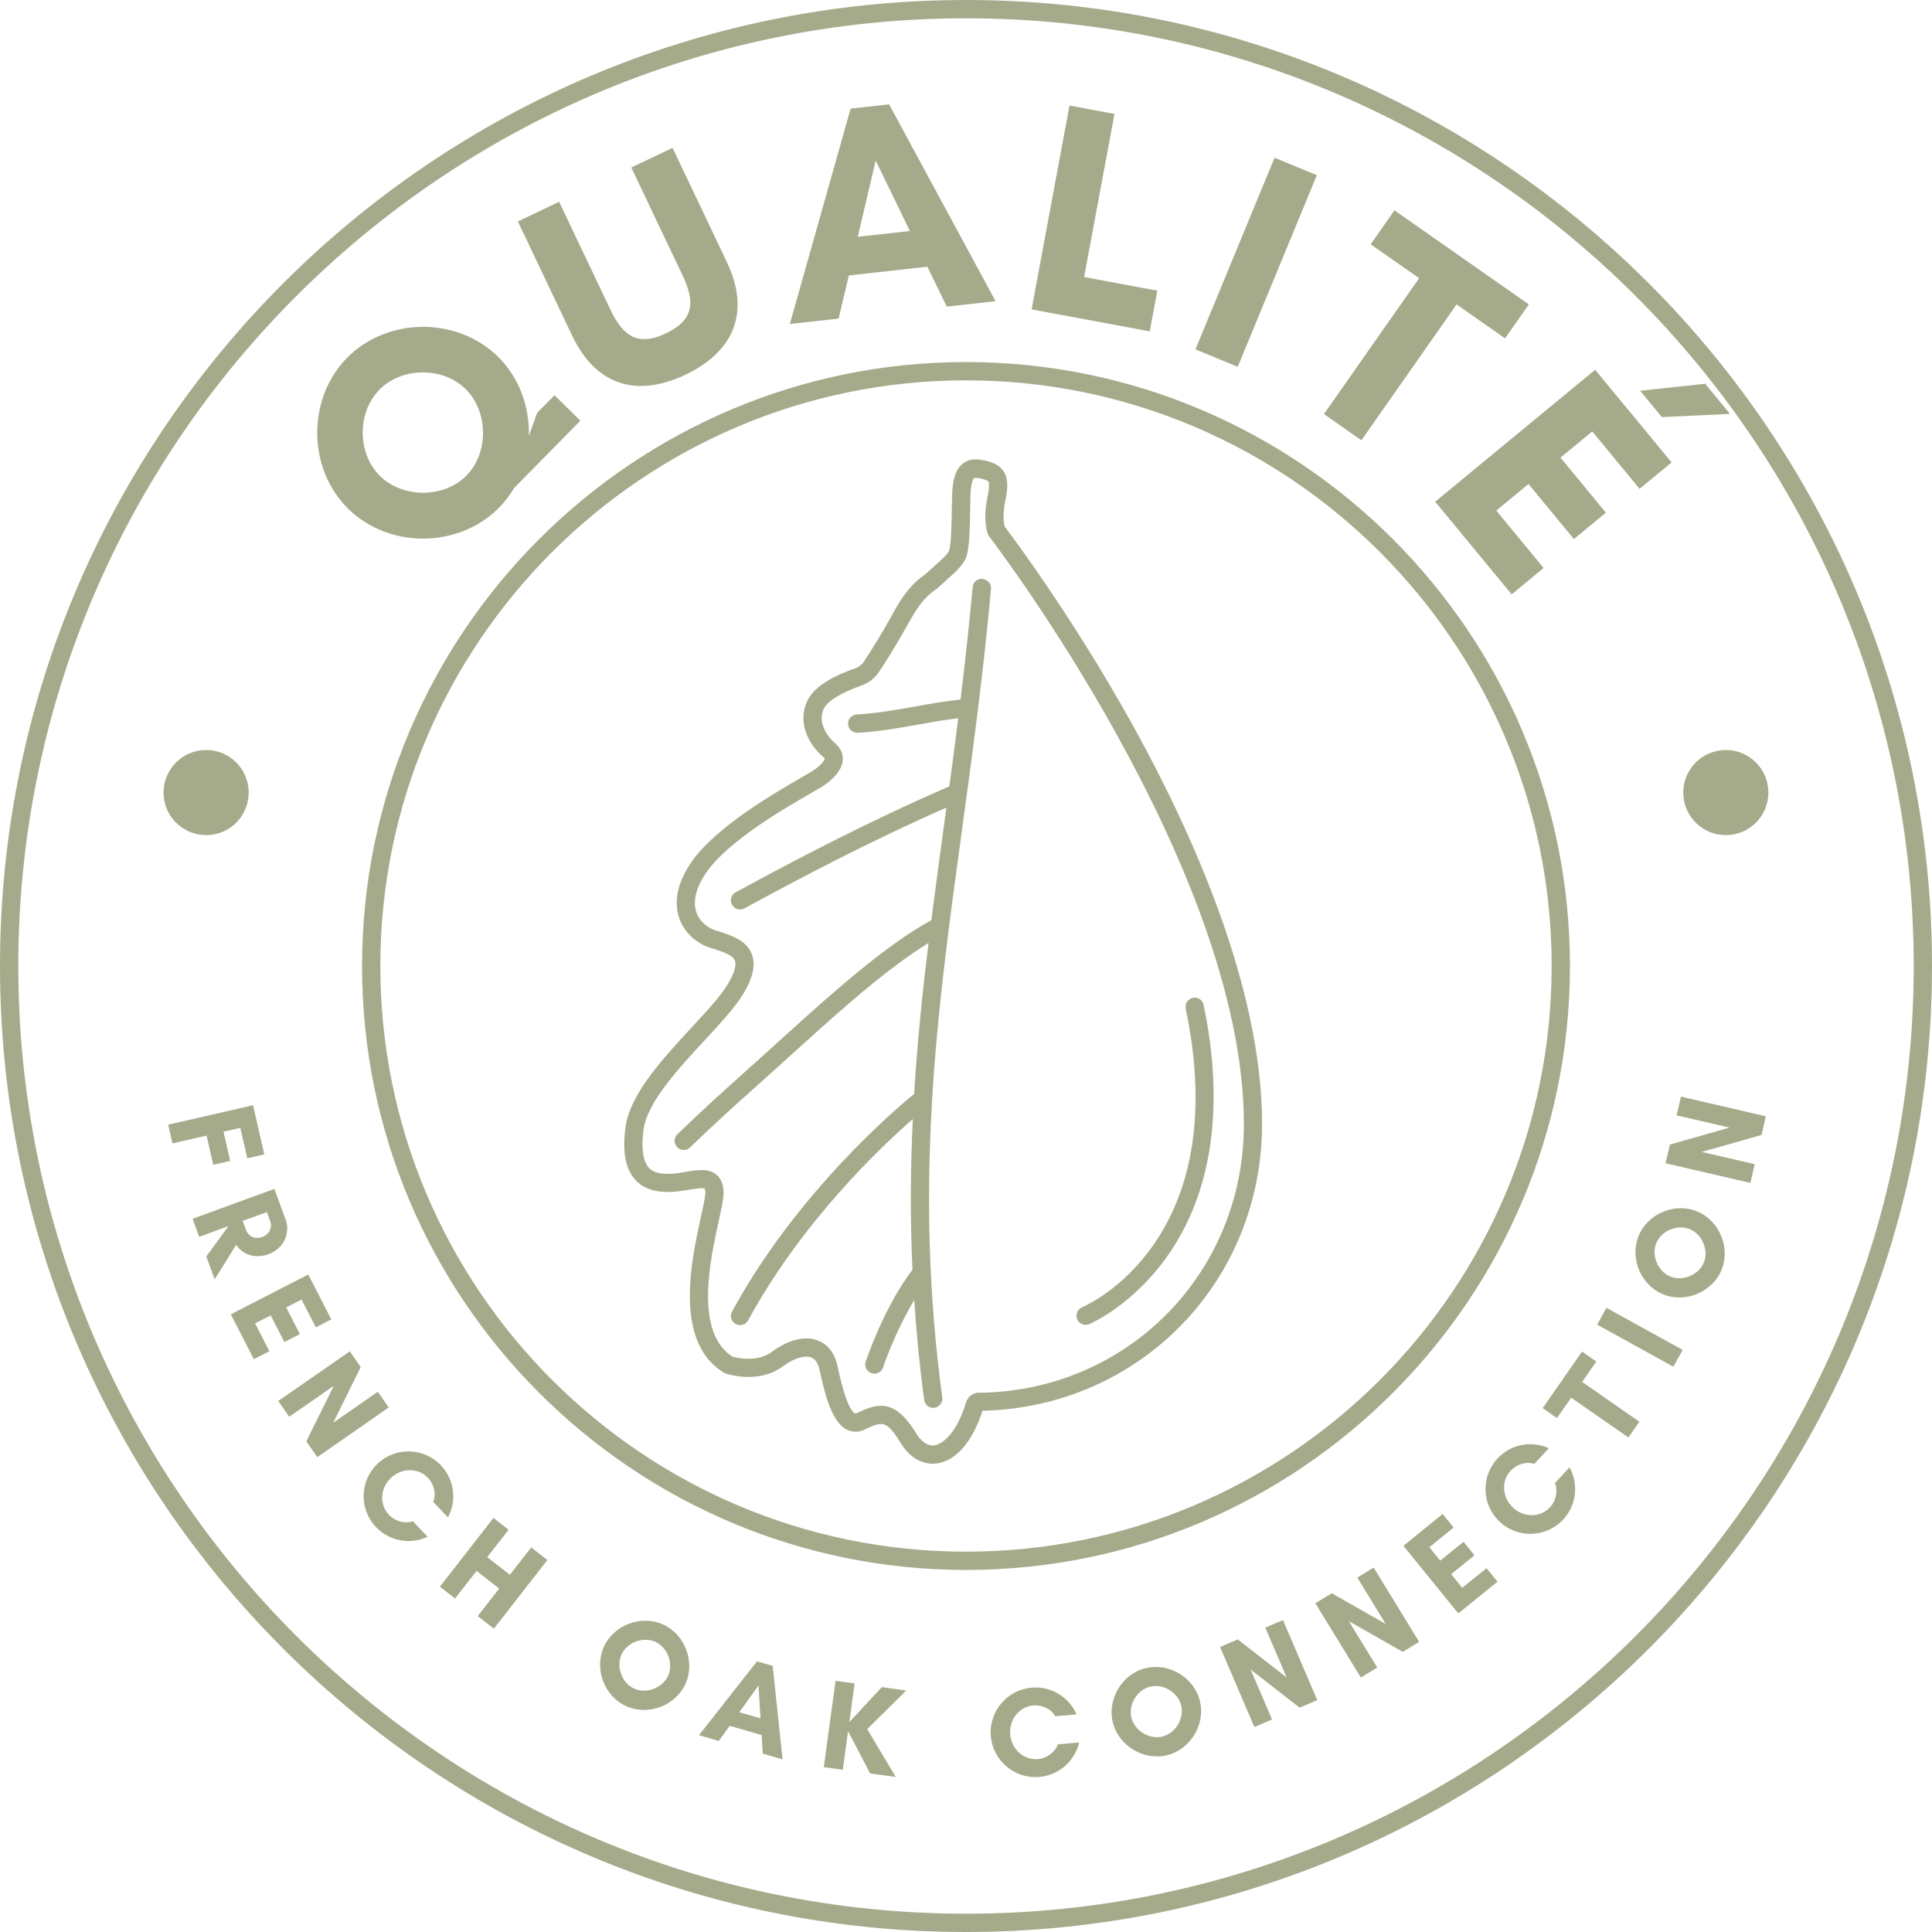 <svg xmlns="http://www.w3.org/2000/svg" width="200" height="200" viewBox="0 0 200 200" fill="none"><g clip-path="url(#clip0_256_373)"><path d="M178.657 86.453C181.09 86.453 183.063 84.48 183.063 82.047C183.063 79.613 181.09 77.64 178.657 77.64C176.223 77.64 174.25 79.613 174.25 82.047C174.25 84.48 176.223 86.453 178.657 86.453Z" fill="#A5AB8A"></path><path d="M21.337 86.453C23.771 86.453 25.743 84.48 25.743 82.047C25.743 79.613 23.771 77.64 21.337 77.64C18.904 77.64 16.931 79.613 16.931 82.047C16.931 84.48 18.904 86.453 21.337 86.453Z" fill="#A5AB8A"></path><path d="M51.663 52.547C52.276 51.929 52.793 51.247 53.223 50.514L60.078 43.552L57.402 40.913L55.609 42.737L54.75 45.123C54.832 42.131 53.766 39.101 51.55 36.923C47.32 32.757 40.092 32.814 35.926 37.043C31.766 41.273 31.816 48.501 36.046 52.667C40.275 56.834 47.503 56.777 51.67 52.547H51.663ZM39.272 40.345C41.595 37.984 45.837 37.952 48.198 40.275C50.559 42.598 50.615 46.866 48.292 49.227C45.969 51.588 41.702 51.6 39.341 49.277C36.98 46.954 36.948 42.712 39.272 40.351V40.345Z" fill="#A5AB8A"></path><path d="M70.961 38.785C76.005 36.387 77.697 32.296 75.248 27.138L69.623 15.308L65.349 17.341L70.677 28.546C71.953 31.229 71.871 33.117 68.935 34.512C66.025 35.894 64.485 34.777 63.209 32.094L57.881 20.889L53.608 22.922L59.232 34.752C61.688 39.915 65.924 41.184 70.974 38.785H70.961Z" fill="#A5AB8A"></path><path d="M87.873 28.515L95.998 27.612L98.011 31.74L103.062 31.179L92.04 10.801L88.056 11.243L81.763 33.54L86.813 32.978L87.873 28.508V28.515ZM90.651 16.621L94.192 23.913L88.795 24.512L90.651 16.621Z" fill="#A5AB8A"></path><path d="M119.803 30.087L112.228 28.679L115.371 11.792L110.713 10.927L106.792 32.031L119.02 34.303L119.803 30.087Z" fill="#A5AB8A"></path><path d="M131.942 16.328L123.753 36.167L128.129 37.974L136.319 18.134L131.942 16.328Z" fill="#A5AB8A"></path><path d="M140.932 45.578L150.786 31.513L155.805 35.029L158.267 31.513L144.353 21.773L141.891 25.289L146.91 28.799L137.056 42.864L140.932 45.578Z" fill="#A5AB8A"></path><path d="M179.086 42.844L176.517 39.726L169.787 40.452L172.035 43.179L179.086 42.844Z" fill="#A5AB8A"></path><path d="M156.486 61.53L159.794 58.797L154.896 52.856L158.229 50.104L162.932 55.804L166.239 53.071L161.543 47.371L164.832 44.663L169.73 50.603L173.045 47.869L165.128 38.28L148.57 51.935L156.486 61.53Z" fill="#A5AB8A"></path><path d="M22.076 120.58L23.831 120.176L23.136 117.152L24.878 116.754L25.604 119.904L27.359 119.5L26.192 114.412L17.41 116.426L17.852 118.364L21.381 117.556L22.076 120.58Z" fill="#A5AB8A"></path><path d="M27.801 129.828C29.405 129.241 30.074 127.618 29.569 126.248L29.089 124.942L28.919 124.481L28.407 123.073L19.936 126.166L20.617 128.035L23.641 126.93V126.943L21.356 130.067L22.221 132.435L24.449 128.868C25.099 129.84 26.362 130.358 27.795 129.834L27.801 129.828ZM27.625 125.472L27.991 126.469C28.193 127.018 27.927 127.763 27.157 128.047C26.349 128.344 25.693 127.934 25.491 127.385L25.125 126.387L27.631 125.472H27.625Z" fill="#A5AB8A"></path><path d="M29.443 138.931L31.046 138.104L29.626 135.345L31.216 134.531L32.694 137.409L34.297 136.582L31.911 131.936L23.894 136.058L26.28 140.705L27.883 139.878L26.406 136.999L28.022 136.172L29.443 138.931Z" fill="#A5AB8A"></path><path d="M39.114 144.069L34.499 147.276L37.34 141.519L36.21 139.89L28.805 145.029L29.941 146.664L34.556 143.457L31.709 149.208L32.845 150.843L40.244 145.698L39.114 144.069Z" fill="#A5AB8A"></path><path d="M46.373 157.067C47.295 155.356 47.061 153.185 45.647 151.695C43.886 149.839 40.944 149.757 39.088 151.518C37.233 153.279 37.15 156.221 38.912 158.077C40.326 159.567 42.497 159.92 44.265 159.087L42.743 157.484C41.91 157.762 40.894 157.484 40.256 156.808C39.253 155.748 39.354 154.043 40.471 152.989C41.576 151.941 43.293 151.922 44.296 152.983C44.928 153.646 45.18 154.649 44.846 155.47L46.367 157.08L46.373 157.067Z" fill="#A5AB8A"></path><path d="M52.781 163.02L50.439 161.196L52.648 158.361L51.083 157.136L45.54 164.251L47.106 165.476L49.334 162.616L51.676 164.447L49.448 167.3L51.127 168.6L56.663 161.492L54.99 160.186L52.781 163.02Z" fill="#A5AB8A"></path><path d="M68.676 168.178C66.41 167.136 63.563 168.19 62.521 170.456C61.48 172.723 62.534 175.57 64.794 176.611C67.06 177.653 69.907 176.599 70.949 174.339C71.99 172.079 70.936 169.225 68.676 168.184V168.178ZM69.156 173.487C68.575 174.749 66.896 175.38 65.633 174.8C64.371 174.219 63.759 172.533 64.339 171.271C64.92 170.008 66.593 169.39 67.856 169.97C69.118 170.551 69.737 172.224 69.156 173.487Z" fill="#A5AB8A"></path><path d="M78.366 171.978L72.356 179.629L74.408 180.222L75.538 178.657L78.84 179.61L78.96 181.535L81.011 182.129L79.989 172.451L78.373 171.984L78.366 171.978ZM76.536 177.249L78.518 174.484L78.726 177.88L76.536 177.249Z" fill="#A5AB8A"></path><path d="M91.288 174.654L87.924 178.265L88.467 174.269L86.497 173.998L85.279 182.937L87.248 183.202L87.791 179.212L90.076 183.587L92.728 183.953L89.773 178.997L93.814 175.002L91.288 174.654Z" fill="#A5AB8A"></path><path d="M107.436 182.097C105.984 182.223 104.716 181.087 104.577 179.553C104.444 178.032 105.498 176.681 106.95 176.548C107.859 176.466 108.806 176.889 109.242 177.666L111.445 177.476C110.675 175.696 108.832 174.522 106.786 174.705C104.236 174.926 102.348 177.186 102.569 179.73C102.79 182.28 105.044 184.174 107.594 183.947C109.64 183.77 111.268 182.28 111.716 180.38L109.513 180.576C109.21 181.403 108.364 182.021 107.436 182.103V182.097Z" fill="#A5AB8A"></path><path d="M118.559 172.691C116.142 173.303 114.589 175.917 115.207 178.335C115.82 180.752 118.433 182.305 120.851 181.687C123.269 181.074 124.822 178.461 124.203 176.049C123.591 173.632 120.977 172.079 118.566 172.697L118.559 172.691ZM120.352 179.761C119.001 180.102 117.467 179.181 117.126 177.83C116.786 176.479 117.695 174.951 119.046 174.604C120.396 174.263 121.924 175.172 122.271 176.523C122.612 177.874 121.709 179.414 120.359 179.755L120.352 179.761Z" fill="#A5AB8A"></path><path d="M130.983 168.493L133.199 173.657L128.13 169.711L126.305 170.494L129.853 178.783L131.684 178L129.468 172.83L134.537 176.775L136.361 175.993L132.814 167.71L130.983 168.493Z" fill="#A5AB8A"></path><path d="M140.509 163.31L143.444 168.108L137.864 164.933L136.166 165.968L140.875 173.657L142.573 172.622L139.631 167.824L145.218 170.999L146.91 169.964L142.201 162.275L140.509 163.31Z" fill="#A5AB8A"></path><path d="M151.373 164.371L150.23 162.957L152.636 161L151.499 159.605L149.094 161.555L147.964 160.167L150.477 158.128L149.34 156.726L145.281 160.021L150.963 167.022L155.022 163.733L153.885 162.332L151.373 164.371Z" fill="#A5AB8A"></path><path d="M160.968 153.519C161.297 154.334 161.082 155.363 160.451 156.044C159.46 157.111 157.749 157.118 156.625 156.07C155.508 155.028 155.382 153.317 156.379 152.25C157.004 151.581 157.982 151.266 158.828 151.543L160.337 149.921C158.576 149.113 156.417 149.479 155.022 150.982C153.279 152.85 153.38 155.792 155.255 157.541C157.13 159.283 160.066 159.182 161.814 157.307C163.216 155.805 163.43 153.608 162.483 151.897L160.975 153.519H160.968Z" fill="#A5AB8A"></path><path d="M165.248 140.944L163.771 139.915L159.7 145.767L161.177 146.796L162.648 144.688L168.569 148.804L169.705 147.175L163.784 143.053L165.248 140.944Z" fill="#A5AB8A"></path><path d="M166.297 135.386L165.336 137.127L173.229 141.482L174.189 139.741L166.297 135.386Z" fill="#A5AB8A"></path><path d="M175.652 125.39C173.341 124.462 170.545 125.655 169.617 127.965C168.689 130.276 169.882 133.072 172.192 134C174.503 134.928 177.299 133.735 178.227 131.425C179.155 129.114 177.962 126.318 175.652 125.39ZM176.384 130.686C175.866 131.974 174.212 132.668 172.925 132.151C171.631 131.633 170.936 129.992 171.454 128.704C171.971 127.41 173.613 126.715 174.901 127.233C176.188 127.751 176.902 129.392 176.384 130.686Z" fill="#A5AB8A"></path><path d="M173.562 115.46L179.042 116.729L172.868 118.484L172.42 120.422L181.201 122.454L181.649 120.516L176.169 119.247L182.35 117.493L182.798 115.555L174.01 113.522L173.562 115.46Z" fill="#A5AB8A"></path><path d="M162.521 100C162.521 65.526 134.474 37.479 100 37.479C65.526 37.479 37.479 65.526 37.479 100C37.479 134.474 65.526 162.521 100 162.521C134.474 162.521 162.521 134.474 162.521 100ZM100 160.627C66.568 160.627 39.373 133.432 39.373 100C39.373 66.568 66.568 39.373 100 39.373C133.432 39.373 160.627 66.568 160.627 100C160.627 133.432 133.432 160.627 100 160.627Z" fill="#A5AB8A"></path><path d="M100 0C44.858 0 0 44.858 0 100C0 155.142 44.858 200 100 200C155.142 200 200 155.142 200 100C200 44.858 155.135 0 100 0ZM100 198.106C45.906 198.106 1.894 154.094 1.894 100C1.894 45.906 45.906 1.894 100 1.894C154.094 1.894 198.106 45.906 198.106 100C198.106 154.094 154.094 198.106 100 198.106Z" fill="#A5AB8A"></path><path d="M101.717 59.914C101.193 59.87 100.739 60.249 100.688 60.773C100.322 64.794 99.893 68.651 99.432 72.413C97.734 72.603 96.193 72.868 94.704 73.139C92.734 73.493 90.872 73.827 88.675 73.966C88.151 73.998 87.753 74.446 87.791 74.97C87.823 75.469 88.239 75.86 88.738 75.86C88.757 75.86 88.776 75.86 88.795 75.86C91.105 75.715 93.106 75.355 95.044 75.008C96.364 74.768 97.727 74.528 99.198 74.351C98.895 76.738 98.586 79.086 98.277 81.403C89.868 85.039 82.053 89.161 76.157 92.368C75.696 92.62 75.525 93.195 75.778 93.656C75.948 93.971 76.277 94.148 76.611 94.148C76.763 94.148 76.921 94.11 77.059 94.034C82.671 90.985 90.032 87.091 97.974 83.6C97.885 84.262 97.79 84.931 97.702 85.588C97.26 88.833 96.818 92.046 96.414 95.253C91.61 97.873 85.942 102.992 81.763 106.767L80.942 107.512C79.515 108.813 78.322 109.873 77.23 110.858C74.97 112.884 73.013 114.633 70.122 117.417C69.743 117.777 69.737 118.376 70.097 118.755C70.28 118.951 70.532 119.046 70.778 119.046C71.025 119.046 71.252 118.957 71.435 118.78C74.301 116.022 76.15 114.361 78.493 112.272C79.591 111.287 80.784 110.22 82.211 108.92L83.031 108.181C86.787 104.785 91.775 100.284 96.118 97.62C95.486 102.778 94.956 107.954 94.628 113.244C92.683 114.829 82.457 123.509 75.778 135.774C75.525 136.235 75.696 136.81 76.157 137.062C76.302 137.138 76.454 137.176 76.611 137.176C76.946 137.176 77.274 136.999 77.445 136.683C83 126.488 91.074 118.831 94.495 115.845C94.249 120.883 94.211 126.053 94.457 131.437C91.509 135.326 89.691 140.723 89.616 140.951C89.451 141.449 89.717 141.986 90.215 142.15C90.316 142.182 90.417 142.201 90.518 142.201C90.916 142.201 91.282 141.948 91.415 141.55C91.427 141.506 92.652 137.883 94.641 134.575C94.861 137.927 95.19 141.361 95.669 144.921C95.733 145.395 96.143 145.742 96.604 145.742C96.648 145.742 96.686 145.742 96.73 145.736C97.248 145.666 97.614 145.187 97.544 144.669C94.565 122.53 97.008 104.722 99.59 85.866C100.669 78 101.78 69.863 102.588 60.975C102.639 60.451 102.254 59.996 101.73 59.946L101.717 59.914Z" fill="#A5AB8A"></path><path d="M103.996 54.492C103.92 54.195 103.769 53.286 104.065 51.859C104.331 50.578 104.406 49.568 103.889 48.785C103.396 48.04 102.525 47.787 101.824 47.648C101.376 47.56 100.442 47.377 99.659 47.996C98.965 48.551 98.611 49.574 98.567 51.209C98.548 51.745 98.542 52.301 98.529 52.856C98.498 54.498 98.472 56.202 98.264 56.966C98.169 57.32 97.424 57.989 96.389 58.91L95.815 59.422C95.764 59.466 95.695 59.51 95.619 59.573C95.032 59.996 93.94 60.792 92.614 63.191C91.206 65.741 90.108 67.471 89.433 68.481C89.212 68.815 88.89 69.061 88.498 69.194C86.705 69.812 84.407 70.886 83.606 72.483C82.501 74.692 83.637 77.047 85.26 78.391C85.279 78.404 85.367 78.486 85.367 78.524C85.355 78.726 84.982 79.269 84.041 79.856C83.839 79.982 83.505 80.172 83.076 80.424C80.399 81.965 74.13 85.563 71.605 89.199C69.781 91.825 69.901 93.832 70.317 95.051C70.816 96.503 72.047 97.658 73.6 98.138C74.648 98.46 75.835 98.826 76.075 99.445C76.258 99.918 75.999 100.776 75.355 101.862C74.617 103.1 73.146 104.69 71.586 106.376C68.582 109.621 65.173 113.301 64.737 116.773C64.421 119.285 64.762 121.047 65.779 122.151C66.606 123.048 67.824 123.452 69.503 123.389C70.122 123.363 70.74 123.256 71.29 123.168C71.839 123.073 72.754 122.922 72.95 123.041C72.95 123.041 73.026 123.161 73.013 123.553C73 123.976 72.798 124.891 72.565 125.945C71.567 130.497 69.705 138.969 74.97 142.119L75.153 142.201C75.292 142.245 78.562 143.305 81.043 141.443C82.135 140.629 83.278 140.263 83.966 140.521C84.389 140.679 84.685 141.109 84.837 141.803C85.462 144.644 86.156 147.251 87.684 148.002C88.265 148.286 88.896 148.28 89.521 147.983C91.269 147.15 91.743 146.929 93.245 149.385C94.085 150.761 95.272 151.525 96.541 151.525C96.673 151.525 96.812 151.518 96.945 151.499C98.939 151.247 100.669 149.265 101.717 146.039C117.966 145.673 130.648 132.694 130.648 116.35C130.648 102.178 123.357 86.061 117.24 75.033C111.098 63.967 104.88 55.666 103.983 54.485L103.996 54.492ZM101.37 144.158C100.739 144.164 100.189 144.574 100.006 145.18C99.066 148.273 97.639 149.504 96.705 149.624C95.865 149.719 95.234 149.018 94.855 148.4C93.529 146.234 92.387 145.527 91.206 145.527C90.405 145.527 89.597 145.856 88.707 146.279C88.58 146.342 88.542 146.323 88.517 146.31C87.684 145.906 86.964 142.636 86.693 141.405C86.32 139.707 85.367 139.025 84.629 138.754C83.296 138.261 81.573 138.691 79.907 139.941C78.41 141.064 76.296 140.572 75.841 140.446C71.864 137.94 73.518 130.421 74.408 126.368C74.68 125.125 74.875 124.228 74.901 123.635C74.932 122.745 74.699 122.069 74.2 121.634C73.367 120.908 72.205 121.103 70.968 121.312C70.45 121.4 69.92 121.489 69.421 121.507C68.316 121.558 67.603 121.356 67.168 120.883C66.568 120.232 66.372 118.894 66.606 117.019C66.966 114.147 70.153 110.706 72.963 107.67C74.591 105.909 76.132 104.248 76.971 102.841C77.962 101.174 78.24 99.849 77.83 98.775C77.261 97.298 75.608 96.787 74.143 96.339C73.165 96.036 72.401 95.329 72.091 94.445C71.694 93.29 72.053 91.85 73.139 90.291C75.424 87.002 81.434 83.549 84.004 82.078C84.464 81.813 84.818 81.611 85.032 81.478C85.822 80.986 87.154 79.963 87.242 78.669C87.286 78.019 87.008 77.413 86.459 76.952C85.733 76.346 84.553 74.812 85.291 73.341C85.683 72.565 87.109 71.687 89.111 70.993C89.893 70.722 90.543 70.223 90.998 69.547C91.692 68.512 92.822 66.726 94.268 64.125C95.392 62.098 96.263 61.467 96.73 61.126C96.875 61.019 96.989 60.937 97.084 60.855L97.652 60.343C99.11 59.037 99.849 58.374 100.088 57.484C100.36 56.493 100.391 54.75 100.423 52.913C100.436 52.37 100.442 51.821 100.461 51.291C100.505 49.807 100.808 49.523 100.846 49.498C100.909 49.448 101.111 49.46 101.465 49.53C102.127 49.662 102.279 49.801 102.317 49.852C102.386 49.959 102.462 50.306 102.216 51.493C101.73 53.816 102.203 55.142 102.26 55.287L102.31 55.419L102.393 55.527C102.658 55.868 128.767 89.969 128.767 116.375C128.767 131.778 116.735 143.993 101.376 144.177L101.37 144.158Z" fill="#A5AB8A"></path><path d="M112.386 137.15C112.506 137.15 112.632 137.125 112.752 137.075C112.928 136.999 117.177 135.168 120.769 130.143C126.722 121.817 126.135 111.344 124.601 104.028C124.493 103.516 123.995 103.182 123.477 103.295C122.966 103.403 122.637 103.908 122.745 104.419C127.763 128.313 112.657 135.055 112.013 135.332C111.533 135.534 111.306 136.09 111.508 136.57C111.66 136.93 112.013 137.15 112.379 137.15H112.386Z" fill="#A5AB8A"></path></g><defs><clipPath id="clip0_256_373"><rect width="200" height="200" fill="white"></rect></clipPath></defs></svg>